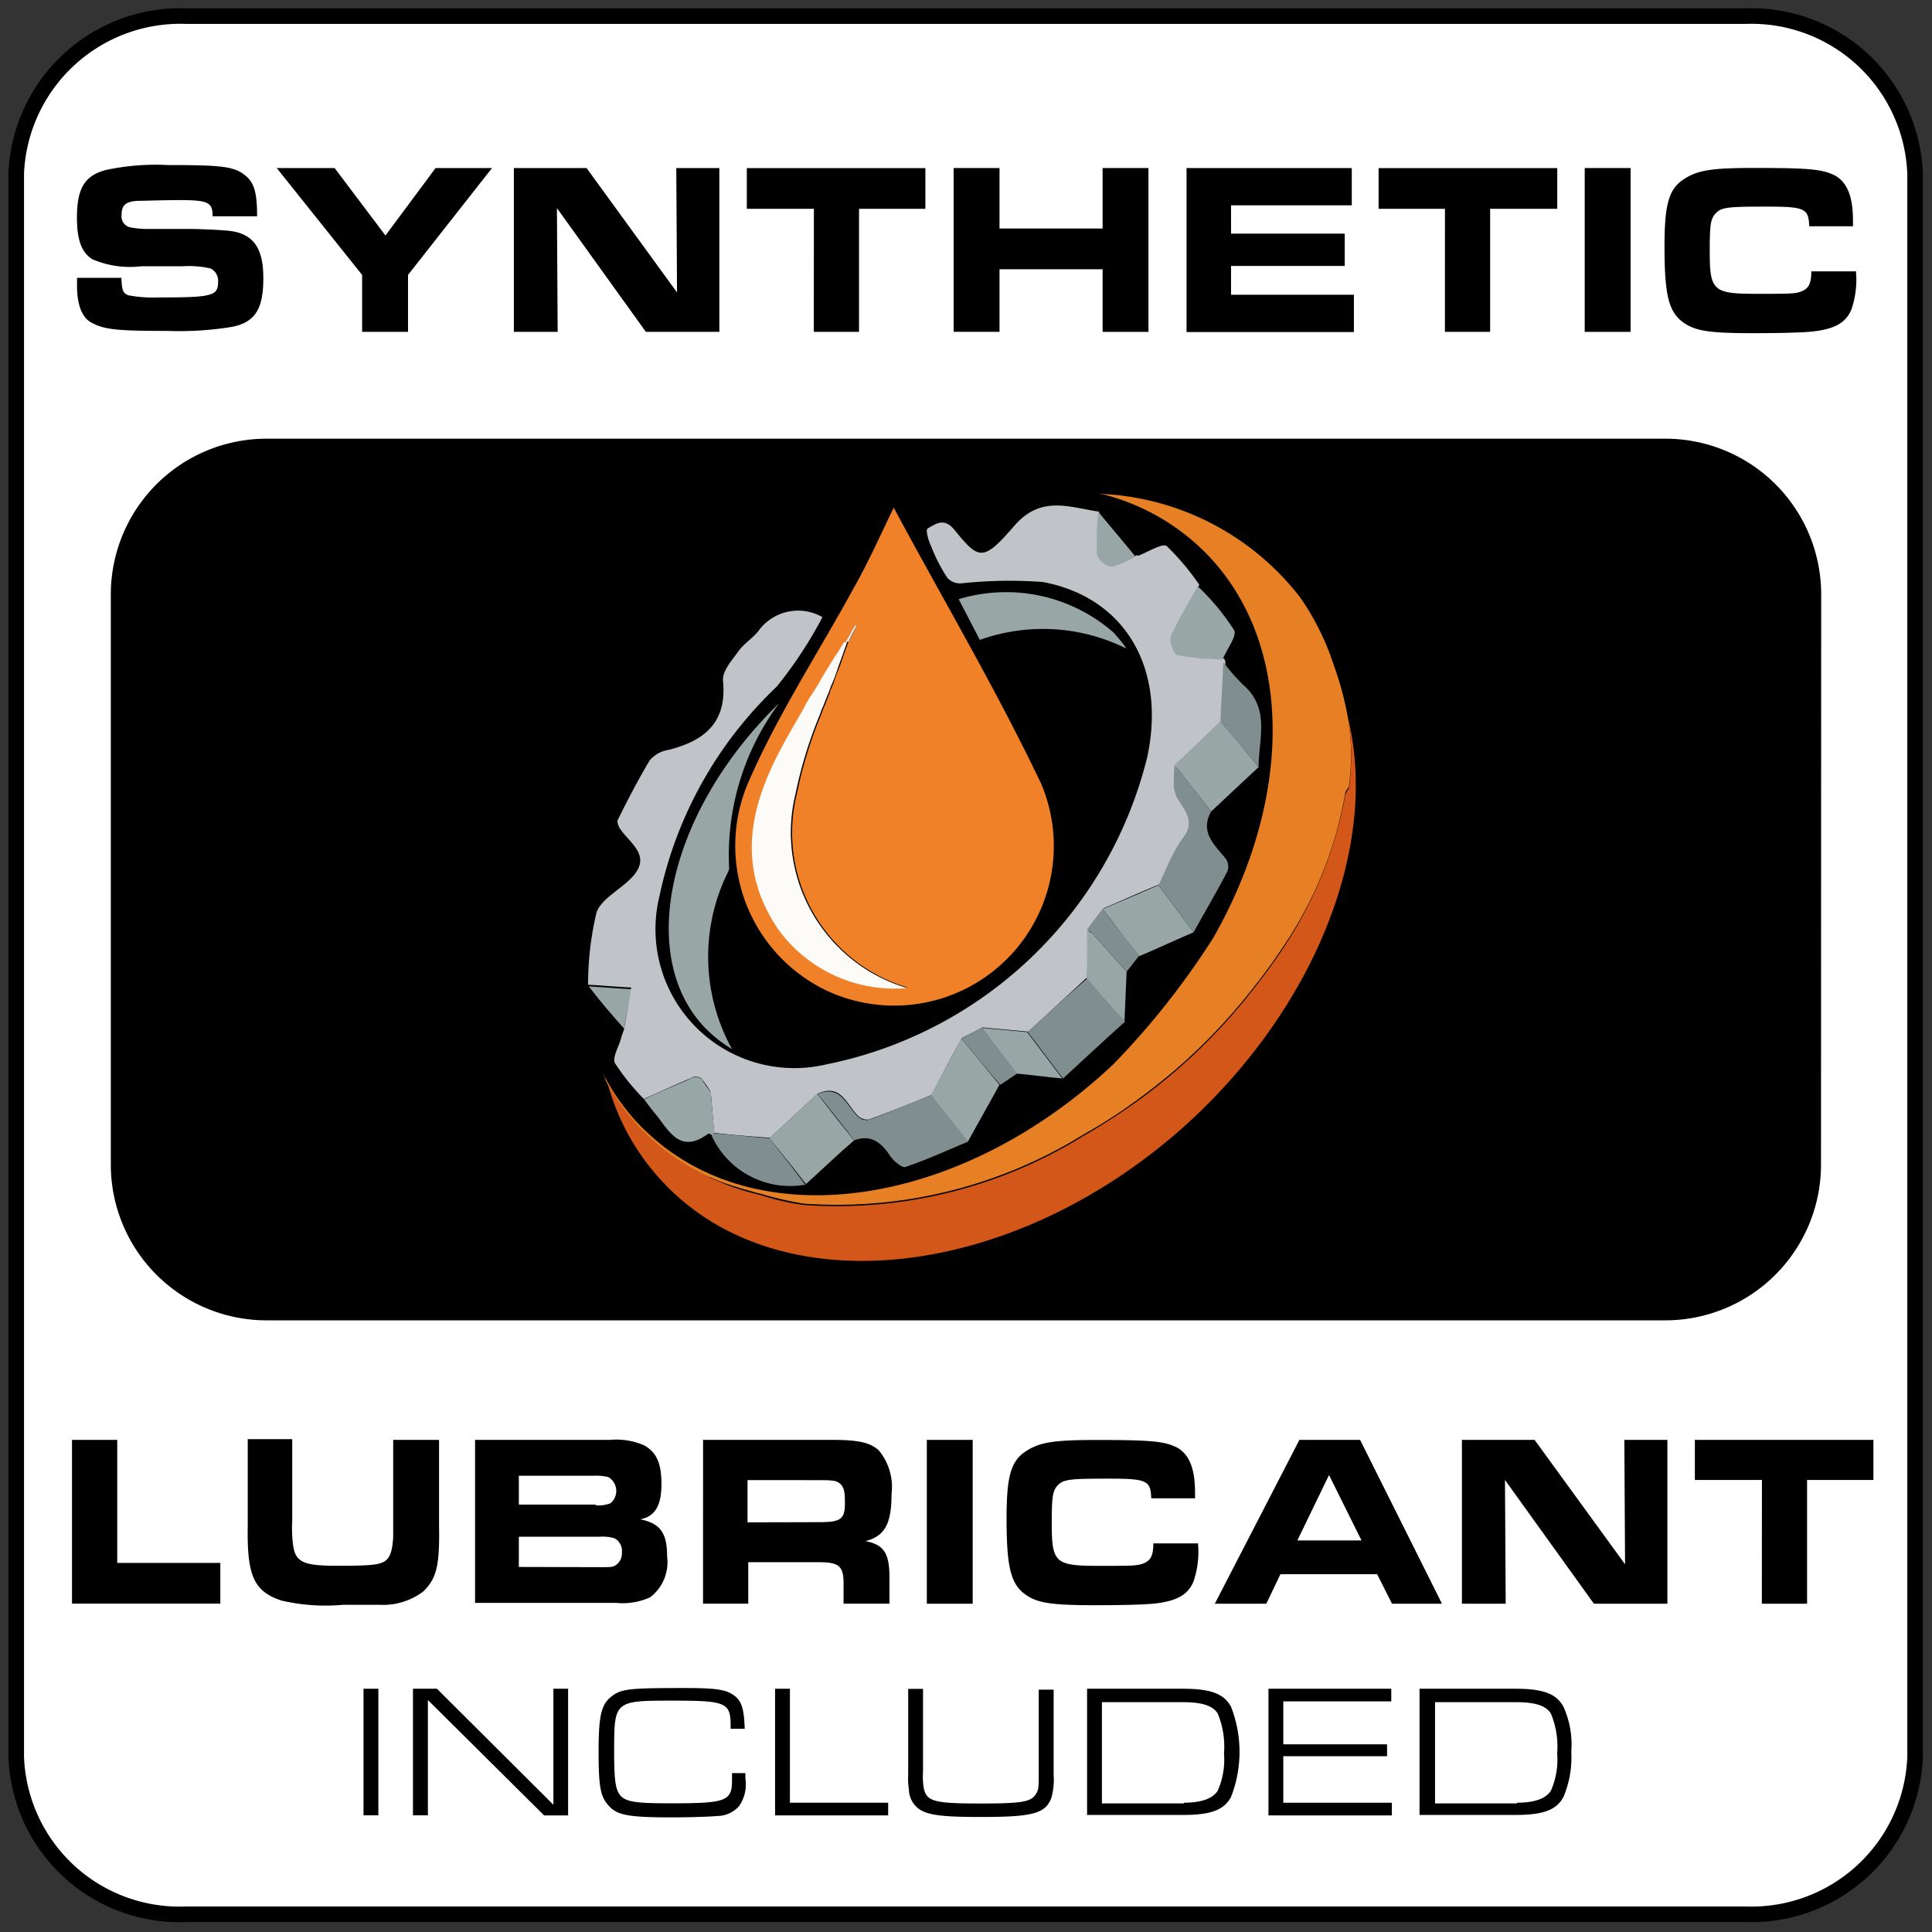 <svg id="Group_6668" data-name="Group 6668" xmlns="http://www.w3.org/2000/svg" xmlns:xlink="http://www.w3.org/1999/xlink" width="42.714" height="42.714" viewBox="0 0 42.714 42.714">
  <rect x="0" y="0" width="42.714" height="42.714" fill="#333333" stroke="none"/>
  <defs>
    <clipPath id="clip-path">
      <rect id="Rectangle_637" data-name="Rectangle 637" width="42.714" height="42.714"/>
    </clipPath>
    <clipPath id="clip-path-11">
      <rect id="Rectangle_648" data-name="Rectangle 648" width="42.714" height="42.714" transform="translate(0 0)"/>
    </clipPath>
  </defs>
  <g id="Group_6613" data-name="Group 6613" transform="translate(0 0)" clip-path="url(#clip-path)">
    <path id="Path_2779" data-name="Path 2779" d="M106.539,34.2H72.034a3.461,3.461,0,0,0-3.574,3.311v35a3.441,3.441,0,0,0,3.574,3.311h34.505a3.447,3.447,0,0,0,3.558-3.311V37.526a3.449,3.449,0,0,0-3.558-3.326" transform="translate(-67.929 -33.672)" fill="none" stroke="#000" stroke-miterlimit="10" stroke-width="0.689"/>
  </g>
  <g id="Group_6614" data-name="Group 6614" transform="translate(0 0)" clip-path="url(#clip-path)">
    <path id="Path_2780" data-name="Path 2780" d="M106.539,34.2H72.034a3.461,3.461,0,0,0-3.574,3.311v35a3.441,3.441,0,0,0,3.574,3.311h34.505a3.447,3.447,0,0,0,3.558-3.311V37.526a3.449,3.449,0,0,0-3.558-3.326" transform="translate(-67.929 -33.672)" fill="#fff"/>
  </g>
  <g id="Group_6615" data-name="Group 6615" transform="translate(0 0)" clip-path="url(#clip-path)">
    <path id="Path_2781" data-name="Path 2781" d="M107.5,56.157a3.443,3.443,0,0,1-3.449,3.435H73.139a3.443,3.443,0,0,1-3.449-3.435V43.535A3.443,3.443,0,0,1,73.139,40.1h30.916a3.443,3.443,0,0,1,3.449,3.435Z" transform="translate(-67.24 -30.401)"/>
  </g>
  <g id="Group_6616" data-name="Group 6616" transform="translate(0 0)" clip-path="url(#clip-path)">
    <path id="Path_2782" data-name="Path 2782" d="M70.193,38.728c.016.249.031.311.156.358a2.991,2.991,0,0,0,.671.047c1.17,0,1.311-.031,1.311-.342a.3.3,0,0,0-.172-.3,2.2,2.2,0,0,0-.624-.047H70.63a2.1,2.1,0,0,1-1.077-.155c-.234-.14-.343-.42-.343-.917,0-.653.172-.933.64-1.057a5.283,5.283,0,0,1,1.373-.109c1.155,0,1.436.031,1.67.2s.3.389.3.933h-.983c0-.311-.094-.358-.749-.358-.328,0-.749.016-.905.016-.265.016-.359.093-.359.311a.248.248,0,0,0,.218.28,2.083,2.083,0,0,0,.406.031h.936c.094,0,.531.016.7.031.624.031.874.342.874,1.057,0,.668-.172.964-.671,1.073a7.24,7.24,0,0,1-1.451.093c-1.139,0-1.4-.031-1.685-.187-.2-.109-.312-.389-.312-.808V38.7h.983Z" transform="translate(-67.509 -32.557)"/>
  </g>
  <g id="Group_6617" data-name="Group 6617" transform="translate(0 0)" clip-path="url(#clip-path)">
    <path id="Path_2783" data-name="Path 2783" d="M73.928,38.613,72.04,36.25h1.28l1.124,1.492,1.108-1.492H76.8l-1.857,2.363v1.259H73.928Z" transform="translate(-65.922 -32.535)"/>
  </g>
  <g id="Group_6618" data-name="Group 6618" transform="translate(0 0)" clip-path="url(#clip-path)">
    <path id="Path_2784" data-name="Path 2784" d="M75.4,36.25h1.607l2,2.751-.016-2.751h.952v3.622H78.318l-1.966-2.736.016,2.736H75.4Z" transform="translate(-64.039 -32.535)"/>
  </g>
  <g id="Group_6619" data-name="Group 6619" transform="translate(0 0)" clip-path="url(#clip-path)">
    <path id="Path_2785" data-name="Path 2785" d="M80.183,37.152H78.7v-.9h3.948v.9H81.181v2.72h-1Z" transform="translate(-62.189 -32.535)"/>
  </g>
  <g id="Group_6620" data-name="Group 6620" transform="translate(0 0)" clip-path="url(#clip-path)">
    <path id="Path_2786" data-name="Path 2786" d="M81.63,36.25h1.014v1.337h2.279V36.25h1.014v3.622H84.923V38.488H82.644v1.383H81.63Z" transform="translate(-60.546 -32.535)"/>
  </g>
  <g id="Group_6621" data-name="Group 6621" transform="translate(0 0)" clip-path="url(#clip-path)">
    <path id="Path_2787" data-name="Path 2787" d="M88.582,36.25v.824H85.913V37.7h2.513v.715H85.913v.637h2.716v.824h-3.7V36.25Z" transform="translate(-58.696 -32.535)"/>
  </g>
  <g id="Group_6622" data-name="Group 6622" transform="translate(0 0)" clip-path="url(#clip-path)">
    <path id="Path_2788" data-name="Path 2788" d="M89.117,37.152H87.65v-.9H91.6v.9H90.116v2.72h-1Z" transform="translate(-57.171 -32.535)"/>
  </g>
  <g id="Group_6623" data-name="Group 6623" transform="translate(0 0)" clip-path="url(#clip-path-11)">
    <rect id="Rectangle_647" data-name="Rectangle 647" width="1.014" height="3.622" transform="translate(35.036 3.715)"/>
  </g>
  <g id="Group_6624" data-name="Group 6624" transform="translate(0 0)" clip-path="url(#clip-path)">
    <path id="Path_2789" data-name="Path 2789" d="M95.929,38.5a2.037,2.037,0,0,1-.094.87c-.125.311-.39.451-.921.5-.2.016-.593.031-1.264.031-.952,0-1.264-.047-1.529-.233-.328-.233-.421-.606-.421-1.679,0-.948.094-1.29.453-1.508.3-.187.609-.233,1.545-.233,1.233,0,1.5.031,1.779.171.265.155.39.466.39.995v.124H94.9c-.016-.4-.094-.435-.968-.435-.827,0-.968.016-1.092.14s-.14.264-.14.855c0,.87.078.933,1.046.933.749,0,.858,0,1-.062s.2-.171.2-.435h.983Z" transform="translate(-54.9 -32.535)"/>
  </g>
  <g id="Group_6625" data-name="Group 6625" transform="translate(0 0)" clip-path="url(#clip-path)">
    <path id="Path_2790" data-name="Path 2790" d="M69.14,54.34h1v2.72h2.279v.9H69.14Z" transform="translate(-67.548 -22.506)"/>
  </g>
  <g id="Group_6626" data-name="Group 6626" transform="translate(0 0)" clip-path="url(#clip-path)">
    <path id="Path_2791" data-name="Path 2791" d="M72.614,54.346v1.788a2.912,2.912,0,0,0,.016.513c.047.4.218.482.968.482s.968-.016,1.092-.124c.094-.078.14-.233.156-.513V54.346H75.86v1.9c.016.9-.062,1.166-.343,1.446a1.466,1.466,0,0,1-.968.3h-.812a4.29,4.29,0,0,1-1.358-.093c-.609-.2-.765-.544-.749-1.617V54.33h.983Z" transform="translate(-66.153 -22.512)"/>
  </g>
  <g id="Group_6627" data-name="Group 6627" transform="translate(0 0)" clip-path="url(#clip-path)">
    <path id="Path_2792" data-name="Path 2792" d="M74.85,54.34h2.981a1.54,1.54,0,0,1,.765.124c.265.155.375.389.375.855s-.14.715-.468.777c.453.093.593.311.593.824a.974.974,0,0,1-.375.9,1.471,1.471,0,0,1-.749.124H74.85V54.34Zm2.669,1.446a.711.711,0,0,0,.328-.047.356.356,0,0,0-.047-.575,1,1,0,0,0-.312-.031h-1.67v.637h1.7Zm.109,1.368c.2,0,.25,0,.312-.031a.316.316,0,0,0,.156-.3.31.31,0,0,0-.172-.311.978.978,0,0,0-.328-.031H75.818v.668Z" transform="translate(-64.347 -22.506)"/>
  </g>
  <g id="Group_6628" data-name="Group 6628" transform="translate(0 0)" clip-path="url(#clip-path)">
    <path id="Path_2793" data-name="Path 2793" d="M78.08,54.34h2.856c.593,0,.843.062,1.03.233a1.27,1.27,0,0,1,.281.964c0,.668-.156.933-.577,1.041.406.078.531.264.531.808v.575H81.186v-.451c0-.389-.109-.466-.562-.466H79.079v.917h-1Zm2.559,1.819c.484,0,.577-.062.577-.42,0-.233-.016-.326-.078-.4-.078-.093-.156-.109-.468-.109H79.063v.933Z" transform="translate(-62.536 -22.506)"/>
  </g>
  <g id="Group_6629" data-name="Group 6629" transform="translate(0 0)" clip-path="url(#clip-path)">
    <rect id="Rectangle_654" data-name="Rectangle 654" width="1.014" height="3.622" transform="translate(20.491 31.834)"/>
  </g>
  <g id="Group_6630" data-name="Group 6630" transform="translate(0 0)" clip-path="url(#clip-path)">
    <path id="Path_2794" data-name="Path 2794" d="M86.609,56.594a2.037,2.037,0,0,1-.094.87c-.125.311-.39.451-.921.5-.2.016-.593.031-1.264.031-.952,0-1.264-.047-1.529-.233-.328-.233-.421-.606-.421-1.679,0-.948.094-1.29.453-1.508.3-.187.609-.233,1.545-.233,1.233,0,1.5.031,1.779.171.265.155.39.466.39.995v.124h-.968c-.016-.4-.094-.435-.968-.435-.827,0-.968.016-1.092.14s-.14.264-.14.855c0,.87.078.933,1.046.933.749,0,.858,0,1-.062s.2-.171.2-.435h.983Z" transform="translate(-60.126 -22.506)"/>
  </g>
  <g id="Group_6631" data-name="Group 6631" transform="translate(0 0)" clip-path="url(#clip-path)">
    <path id="Path_2795" data-name="Path 2795" d="M87.2,54.34h1.342l1.81,3.622H89.247l-.328-.653H86.781l-.312.653H85.33Zm1.373,2.223-.718-1.446-.7,1.446Z" transform="translate(-58.472 -22.506)"/>
  </g>
  <g id="Group_6632" data-name="Group 6632" transform="translate(0 0)" clip-path="url(#clip-path)">
    <path id="Path_2796" data-name="Path 2796" d="M88.83,54.34h1.607l2,2.751-.016-2.751h.952v3.622H91.748l-1.966-2.736.016,2.736H88.83Z" transform="translate(-56.509 -22.506)"/>
  </g>
  <g id="Group_6633" data-name="Group 6633" transform="translate(0 0)" clip-path="url(#clip-path)">
    <path id="Path_2797" data-name="Path 2797" d="M93.613,55.226H92.13V54.34h3.948v.886H94.611v2.736h-1Z" transform="translate(-54.659 -22.506)"/>
  </g>
  <g id="Group_6634" data-name="Group 6634" transform="translate(0 0)" clip-path="url(#clip-path-11)">
    <rect id="Rectangle_660" data-name="Rectangle 660" width="0.328" height="2.798" transform="translate(8.037 37.336)"/>
  </g>
  <g id="Group_6635" data-name="Group 6635" transform="translate(0 0)" clip-path="url(#clip-path)">
    <path id="Path_2798" data-name="Path 2798" d="M73.97,57.88H74.5l2.575,2.565V57.88H77.4v2.8h-.531L74.3,58.129v2.549H73.97Z" transform="translate(-64.84 -20.544)"/>
  </g>
  <g id="Group_6636" data-name="Group 6636" transform="translate(0 0)" clip-path="url(#clip-path)">
    <path id="Path_2799" data-name="Path 2799" d="M79.846,59.751v.124a.843.843,0,0,1-.14.606.645.645,0,0,1-.484.218c-.156.016-.624.031-.983.031-.983,0-1.233-.047-1.42-.264-.172-.187-.219-.4-.219-1.166,0-.87.062-1.088.328-1.275.2-.14.437-.155,1.561-.155.687,0,.921.031,1.092.155.187.124.234.311.25.746h-.312v-.078c0-.5-.109-.544-1.264-.544-1.311,0-1.311,0-1.311,1.135,0,.637.031.839.14.964.125.14.343.171,1.108.171,1.233,0,1.358-.047,1.358-.513v-.155Z" transform="translate(-63.366 -20.55)"/>
  </g>
  <g id="Group_6637" data-name="Group 6637" transform="translate(0 0)" clip-path="url(#clip-path)">
    <path id="Path_2800" data-name="Path 2800" d="M79.1,57.88h.328V60.4H81.6v.28H79.1Z" transform="translate(-61.964 -20.544)"/>
  </g>
  <g id="Group_6638" data-name="Group 6638" transform="translate(0 0)" clip-path="url(#clip-path)">
    <path id="Path_2801" data-name="Path 2801" d="M84.2,57.88v1.9a1.528,1.528,0,0,1-.047.5c-.125.358-.406.435-1.561.435-.936,0-1.248-.047-1.436-.233a.551.551,0,0,1-.156-.373,1.524,1.524,0,0,1-.016-.326v-1.9h.328v1.834a1.534,1.534,0,0,0,.016.358c.062.3.234.342,1.264.342.858,0,1.092-.031,1.2-.187.078-.109.078-.155.078-.5V57.9H84.2Z" transform="translate(-60.905 -20.544)"/>
  </g>
  <g id="Group_6639" data-name="Group 6639" transform="translate(0 0)" clip-path="url(#clip-path)">
    <path id="Path_2802" data-name="Path 2802" d="M83.52,57.88h2.122c.609,0,.905.109,1.061.4a2.736,2.736,0,0,1,0,1.99c-.156.3-.468.4-1.061.4H83.52ZM85.658,60.4c.39,0,.64-.093.749-.264a1.69,1.69,0,0,0,.14-.824,1.9,1.9,0,0,0-.14-.886c-.109-.171-.343-.249-.765-.249H83.848v2.238h1.81Z" transform="translate(-59.486 -20.544)"/>
  </g>
  <g id="Group_6640" data-name="Group 6640" transform="translate(0 0)" clip-path="url(#clip-path)">
    <path id="Path_2803" data-name="Path 2803" d="M86.09,57.88h2.715v.28H86.418v.948h2.294v.264H86.418V60.4h2.4v.28H86.09Z" transform="translate(-58.046 -20.544)"/>
  </g>
  <g id="Group_6641" data-name="Group 6641" transform="translate(0 0)" clip-path="url(#clip-path)">
    <path id="Path_2804" data-name="Path 2804" d="M88.23,57.88h2.122c.609,0,.905.109,1.061.4a2.031,2.031,0,0,1,.172.995,2.231,2.231,0,0,1-.172.995c-.156.3-.468.4-1.061.4H88.23ZM90.384,60.4c.39,0,.64-.093.749-.264a1.69,1.69,0,0,0,.14-.824,1.9,1.9,0,0,0-.14-.886c-.109-.171-.343-.249-.765-.249H88.573v2.238h1.81Z" transform="translate(-56.846 -20.544)"/>
  </g>
  <g id="Group_6642" data-name="Group 6642" transform="translate(0 0)" clip-path="url(#clip-path)">
    <path id="Path_2805" data-name="Path 2805" d="M76.46,47.89c.312.016.64.047.952.062-.062.3-.125.575-.172.87-.265-.3-.531-.606-.78-.933" transform="translate(-63.444 -26.082)" fill="#98a6a6"/>
  </g>
  <g id="Group_6643" data-name="Group 6643" transform="translate(0 0)" clip-path="url(#clip-path)">
    <path id="Path_2806" data-name="Path 2806" d="M76.69,49.19c0,.016.016.031.016.062a3.651,3.651,0,0,0,.375.575,4.679,4.679,0,0,1-.39-.637" transform="translate(-63.315 -25.361)" fill="#d35718"/>
  </g>
  <g id="Group_6644" data-name="Group 6644" transform="translate(0 0)" clip-path="url(#clip-path)">
    <path id="Path_2807" data-name="Path 2807" d="M93.091,44.05a4.924,4.924,0,0,1,.031,1.585c0,.016-.016.031-.031.047l-.047.093a9.019,9.019,0,0,1-1.42,3.466c-.218.326-.453.637-.7.948a12.569,12.569,0,0,1-2.45,2.347c-.39.28-.8.544-1.2.777a.341.341,0,0,0-.078.047,10.346,10.346,0,0,1-6.118,1.492,4.973,4.973,0,0,1-.952-.218A5.279,5.279,0,0,1,79,54.247a4.911,4.911,0,0,1-2.279-2.129,5.138,5.138,0,0,0,1.186,2.176c2.559,2.813,7.772,2.254,11.627-1.228,2.9-2.642,4.261-6.233,3.558-9.015" transform="translate(-63.299 -28.211)" fill="#d35718"/>
  </g>
  <g id="Group_6645" data-name="Group 6645" transform="translate(0 0)" clip-path="url(#clip-path)">
    <path id="Path_2808" data-name="Path 2808" d="M80.523,51.743A3.529,3.529,0,0,0,85.3,47.189c-1-2.1-2.185-4.1-3.262-6.109-.265.544-.546,1.181-.89,1.788-.765,1.4-1.639,2.736-2.278,4.181a3.549,3.549,0,0,0,1.654,4.694m-.843-5.5c.047-.093.109-.187.156-.28.078-.14.172-.3.25-.435a2.885,2.885,0,0,0,.172-.3c.047-.078.094-.155.14-.218l.375-.606.094-.14a2.3,2.3,0,0,0,.125-.2c.062-.124.14-.249.2-.389a.055.055,0,0,1,.031.016c-.062.124-.125.249-.187.357-.062.171-.125.342-.187.528-.062.14-.109.28-.156.42a1.076,1.076,0,0,0-.078.2c-.047.109-.078.2-.125.311-.031.062-.047.14-.078.2a9.607,9.607,0,0,0-.515,1.694,3.573,3.573,0,0,0,2.45,4.29,3.02,3.02,0,0,1-2.762-1.29c-1-1.414-.671-2.8.094-4.166" transform="translate(-62.279 -29.857)" fill="#f08128"/>
  </g>
  <g id="Group_6646" data-name="Group 6646" transform="translate(0 0)" clip-path="url(#clip-path)">
    <path id="Path_2809" data-name="Path 2809" d="M77.246,52.629c-.016.062-.047.124-.062.187-.047.187-.2.435-.14.56a5.091,5.091,0,0,0,.64.793c.328-.14.655-.3.983-.435.047-.016.094-.047.14-.062h.016a.5.5,0,0,1,.14.047c.062.093.14.187.2.3.031.311.047.606.078.9.406.047.812.078,1.233.109.359-.326.7-.653,1.061-.979.531-.233.64.28.905.513a.3.3,0,0,0,.218.062c.062-.016.109-.047.172-.062.406-.155.812-.311,1.217-.482.218-.42.437-.839.671-1.259.156-.078.312-.155.453-.233l1.014.093,1.3-1.2L87.5,50.9c0-.171,0-.326.016-.5.109-.14.218-.3.328-.435a.015.015,0,0,1,.016-.016c.406-.171.812-.358,1.233-.528a.916.916,0,0,1,.062-.124,1.519,1.519,0,0,0,.078-.171c.031-.062.047-.124.078-.187a2.615,2.615,0,0,1,.328-.575c.281-.389.047-.606-.125-.9-.016-.031-.031-.047-.031-.078,0-.016-.016-.047-.016-.062v-.016a.116.116,0,0,0-.016-.078V47.2c0-.14.016-.3.016-.435.125-.109.25-.233.359-.342.218-.2.437-.42.655-.622.031-.435.047-.87.062-1.306-.016-.016-.016-.047-.031-.062h-.062c-.078,0-.172-.016-.25-.016h-.125a16501.735,16501.735,0,0,0-.25-.031l-.312-.047c-.078-.016-.187-.311-.14-.435a12.411,12.411,0,0,1,.593-1.1,5.491,5.491,0,0,0-.718-.855c-.094-.078-.406.124-.609.2-.016.016-.047,0-.062,0a1.889,1.889,0,0,1-.515.233.409.409,0,0,1-.328-.264,9.294,9.294,0,0,1,.016-.933c-.655-.093-1.28-.373-1.873.311-.687.793-.78.762-1.311.109-.234-.3-.421-.155-.609-.047-.047.031.016.264.078.389a3.7,3.7,0,0,0,.359.7.376.376,0,0,0,.3.124,10.112,10.112,0,0,1,1.81-.031c1.826.342,2.731,1.912,2.31,3.87a9.166,9.166,0,0,1-7.085,6.793,3.072,3.072,0,0,1-3.7-3.715,8.934,8.934,0,0,1,2.591-4.632,9.386,9.386,0,0,0,1.014-1.539,1.081,1.081,0,0,0-1.42.311c-.125.155-.3.264-.421.42-.14.2-.375.451-.359.668.094.933-.406,1.337-1.217,1.539a.659.659,0,0,0-.406.233c-.25.42-.484.87-.7,1.306-.031.047.016.155.047.2.218.326.7.591.281,1.057-.25.28-.687.482-.8.793a6.812,6.812,0,0,0-.187,1.6c.312.016.64.047.952.062-.047.326-.109.622-.156.917" transform="translate(-63.45 -29.873)" fill="#c0c3c8"/>
  </g>
  <g id="Group_6647" data-name="Group 6647" transform="translate(0 0)" clip-path="url(#clip-path)">
    <path id="Path_2810" data-name="Path 2810" d="M84.873,45.191v.031a.116.116,0,0,0,.016.078v.016c0,.016.016.047.016.062.016.031.016.047.031.078.172.3.421.513.14.9a3.443,3.443,0,0,0-.328.575,1836.1,1836.1,0,0,1-.156.342.465.465,0,0,1-.062.124c.265.342.515.7.78,1.041.25-.451.515-.9.749-1.352a.319.319,0,0,0-.031-.264c-.25-.311-.593-.591-.328-1.057-.265-.342-.546-.684-.812-1.026a4.5,4.5,0,0,0-.016.451" transform="translate(-58.92 -27.828)" fill="#808e8f"/>
  </g>
  <g id="Group_6648" data-name="Group 6648" transform="translate(0 0)" clip-path="url(#clip-path)">
    <path id="Path_2811" data-name="Path 2811" d="M81,49.952c-.062.016-.125.047-.172.062a.281.281,0,0,1-.219-.062c-.265-.233-.375-.731-.905-.513.281.342.546.684.812,1.026.359-.14.593.047.78.326.078.124.265.28.343.264.468-.155.936-.373,1.389-.56-.265-.342-.546-.684-.812-1.026-.406.155-.812.326-1.217.482" transform="translate(-61.628 -25.253)" fill="#808e8f"/>
  </g>
  <g id="Group_6649" data-name="Group 6649" transform="translate(0 0)" clip-path="url(#clip-path)">
    <path id="Path_2812" data-name="Path 2812" d="M82.68,48.961c.265.342.515.684.78,1.026.453-.42.905-.839,1.373-1.259-.281-.326-.562-.637-.843-.948-.453.389-.874.777-1.311,1.181" transform="translate(-59.957 -26.143)" fill="#808e8f"/>
  </g>
  <g id="Group_6650" data-name="Group 6650" transform="translate(0 0)" clip-path="url(#clip-path)">
    <path id="Path_2813" data-name="Path 2813" d="M79.02,50.4c.265.326.531.653.78.979l.031.031c.359-.326.7-.653,1.061-.964-.281-.342-.546-.684-.812-1.026-.359.326-.7.653-1.061.979" transform="translate(-62.009 -25.234)" fill="#98a6a6"/>
  </g>
  <g id="Group_6651" data-name="Group 6651" transform="translate(0 0)" clip-path="url(#clip-path)">
    <path id="Path_2814" data-name="Path 2814" d="M85.774,44.12c-.218.2-.437.42-.655.622-.125.124-.25.233-.359.342.265.342.546.684.812,1.026.343-.326.7-.653,1.046-.979-.281-.342-.562-.684-.843-1.01" transform="translate(-58.791 -28.172)" fill="#98a6a6"/>
  </g>
  <g id="Group_6652" data-name="Group 6652" transform="translate(0 0)" clip-path="url(#clip-path)">
    <path id="Path_2815" data-name="Path 2815" d="M83.74,46.978c.265.342.531.7.812,1.041.406-.171.8-.357,1.2-.528-.265-.342-.515-.7-.78-1.041-.421.187-.827.357-1.233.528" transform="translate(-59.363 -26.88)" fill="#98a6a6"/>
  </g>
  <g id="Group_6653" data-name="Group 6653" transform="translate(0 0)" clip-path="url(#clip-path)">
    <path id="Path_2816" data-name="Path 2816" d="M81.981,48.63c-.218.42-.453.839-.671,1.259.265.342.546.684.812,1.026l.7-1.259-.843-1.026" transform="translate(-60.725 -25.672)" fill="#98a6a6"/>
  </g>
  <g id="Group_6654" data-name="Group 6654" transform="translate(0 0)" clip-path="url(#clip-path)">
    <path id="Path_2817" data-name="Path 2817" d="M84.855,43.723c.094.016.2.031.312.047a759.551,759.551,0,0,0,.25.031h.125c.078,0,.172.016.25.016h.062c.094-.233.328-.528.25-.653a5.128,5.128,0,0,0-.8-.964c-.2.373-.437.731-.593,1.1-.047.109.062.4.14.42" transform="translate(-58.823 -29.237)" fill="#98a6a6"/>
  </g>
  <g id="Group_6655" data-name="Group 6655" transform="translate(0 0)" clip-path="url(#clip-path)">
    <path id="Path_2818" data-name="Path 2818" d="M78.723,49.522c-.062-.093-.14-.187-.2-.3a.737.737,0,0,0-.14-.047h-.016a.556.556,0,0,0-.14.062c-.328.14-.655.28-.983.435.078.093.14.187.218.28.312.358.546.964,1.2.482.016-.016.062.016.094.031l.047-.047c-.031-.3-.062-.606-.078-.9" transform="translate(-63.007 -25.367)" fill="#98a6a6"/>
  </g>
  <g id="Group_6656" data-name="Group 6656" transform="translate(0 0)" clip-path="url(#clip-path)">
    <path id="Path_2819" data-name="Path 2819" d="M79.48,50.089c-.406-.031-.812-.078-1.233-.109l-.047.047a1.909,1.909,0,0,0,2.076,1.088l-.031-.031c-.234-.326-.5-.653-.765-.995" transform="translate(-62.469 -24.924)" fill="#808e8f"/>
  </g>
  <g id="Group_6657" data-name="Group 6657" transform="translate(0 0)" clip-path="url(#clip-path)">
    <path id="Path_2820" data-name="Path 2820" d="M85.41,44.586c.281.342.562.668.843,1.01,0-.622.265-1.29-.343-1.819a4.536,4.536,0,0,1-.437-.5c-.016.435-.047.87-.062,1.306" transform="translate(-58.427 -28.638)" fill="#808e8f"/>
  </g>
  <g id="Group_6658" data-name="Group 6658" transform="translate(0 0)" clip-path="url(#clip-path)">
    <path id="Path_2821" data-name="Path 2821" d="M82.03,48.48c.25.342.515.668.765,1.01.343.031.671.078,1.014.109-.265-.342-.515-.684-.78-1.026l-1-.093" transform="translate(-60.322 -25.755)" fill="#98a6a6"/>
  </g>
  <g id="Group_6659" data-name="Group 6659" transform="translate(0 0)" clip-path="url(#clip-path)">
    <path id="Path_2822" data-name="Path 2822" d="M83.526,47.08h0v.5c0,.187,0,.389-.016.575.281.326.562.637.843.948.016-.358.031-.715.047-1.088l-.765-.855a.475.475,0,0,1-.109-.078" transform="translate(-59.492 -26.531)" fill="#98a6a6"/>
  </g>
  <g id="Group_6660" data-name="Group 6660" transform="translate(0 0)" clip-path="url(#clip-path)">
    <path id="Path_2823" data-name="Path 2823" d="M81.74,48.713c.281.342.562.684.858,1.026.125-.078.25-.171.375-.249-.265-.342-.515-.668-.78-1.01-.156.078-.3.155-.453.233" transform="translate(-60.484 -25.755)" fill="#808e8f"/>
  </g>
  <g id="Group_6661" data-name="Group 6661" transform="translate(0 0)" clip-path="url(#clip-path)">
    <path id="Path_2824" data-name="Path 2824" d="M83.863,46.79h0c-.125.155-.234.3-.343.451.031.031.078.047.109.078l.765.855c.094-.124.187-.233.281-.358-.265-.326-.546-.668-.812-1.026" transform="translate(-59.486 -26.692)" fill="#808e8f"/>
  </g>
  <g id="Group_6662" data-name="Group 6662" transform="translate(0 0)" clip-path="url(#clip-path)">
    <path id="Path_2825" data-name="Path 2825" d="M83.664,42.088a.409.409,0,0,0,.328.264,1.515,1.515,0,0,0,.515-.233c-.265-.326-.546-.653-.812-.979a6.483,6.483,0,0,0-.031.948" transform="translate(-59.412 -29.824)" fill="#98a6a6"/>
  </g>
  <g id="Group_6663" data-name="Group 6663" transform="translate(0 0)" clip-path="url(#clip-path)">
    <path id="Path_2826" data-name="Path 2826" d="M82.187,50.638a3.586,3.586,0,0,1-2.45-4.29,9.607,9.607,0,0,1,.515-1.694c.031-.062.047-.14.078-.2.047-.109.078-.2.125-.311.031-.062.047-.14.078-.2.062-.14.109-.28.156-.42.062-.171.125-.342.187-.528h-.062a2.3,2.3,0,0,0-.125.2l-.094.14c-.125.2-.25.4-.375.622-.047.078-.094.155-.14.218a2.882,2.882,0,0,0-.172.3c-.078.14-.172.3-.25.435-.047.093-.109.187-.156.28-.765,1.368-1.108,2.751-.14,4.166a3.179,3.179,0,0,0,2.825,1.29" transform="translate(-62.149 -28.799)" fill="#fdfbf8"/>
  </g>
  <g id="Group_6664" data-name="Group 6664" transform="translate(0 0)" clip-path="url(#clip-path)">
    <path id="Path_2827" data-name="Path 2827" d="M80.1,43.123h.062c.062-.124.125-.249.187-.358a.055.055,0,0,1-.031-.016c-.078.124-.14.249-.218.373" transform="translate(-61.404 -28.932)" fill="#e8e7e7"/>
  </g>
  <g id="Group_6665" data-name="Group 6665" transform="translate(0 0)" clip-path="url(#clip-path)">
    <path id="Path_2828" data-name="Path 2828" d="M79.017,55.988a3.64,3.64,0,0,0,.437.171c.187.062.39.124.593.171-.031,0-.078-.016-.109-.016.078.016.14.031.218.047a7,7,0,0,0,.952.218,10.346,10.346,0,0,0,6.118-1.492c.031-.016.047-.031.078-.047a11.259,11.259,0,0,0,1.2-.777,12.569,12.569,0,0,0,2.45-2.347c.25-.311.484-.622.7-.948a8.69,8.69,0,0,0,1.42-3.466c0-.031.031-.062.047-.093.016-.016.031-.031.031-.047a4.916,4.916,0,0,0-.031-1.585,6.78,6.78,0,0,0-.3-1.1,5.675,5.675,0,0,0-.749-1.508,5.9,5.9,0,0,0-4.463-2.285l.125.016a4.908,4.908,0,0,1,2.107,1.15c2.107,1.959,2.122,5.487.312,8.658-.016.016-.016.031-.031.047a17.285,17.285,0,0,1-2.169,2.736c-3.324,3.14-7.8,3.855-10.285,1.539a4.222,4.222,0,0,1-.562-.622,4.536,4.536,0,0,1-.375-.575c-.031-.047-.047-.093-.078-.14,0,0,.031.062.078.171a4.911,4.911,0,0,0,2.279,2.129" transform="translate(-63.332 -29.968)" fill="#e78024"/>
  </g>
  <g id="Group_6666" data-name="Group 6666" transform="translate(0 0)" clip-path="url(#clip-path)">
    <path id="Path_2829" data-name="Path 2829" d="M78.415,51.057a2.74,2.74,0,0,0,.577.451h0a4.218,4.218,0,0,1-.078-3.933l.016-.062a5.618,5.618,0,0,1,1.108-3.653c-2.45,2.378-3.184,5.6-1.623,7.2" transform="translate(-62.809 -28.316)" fill="#98a6a6"/>
  </g>
  <g id="Group_6667" data-name="Group 6667" transform="translate(0 0)" clip-path="url(#clip-path)">
    <path id="Path_2830" data-name="Path 2830" d="M85.4,43.513V43.5c-.078-.109-.172-.218-.265-.326a3.607,3.607,0,0,0-3.433-.746l.468.9a4.138,4.138,0,0,1,3.23.187" transform="translate(-60.507 -29.181)" fill="#98a6a6"/>
  </g>
</svg>
